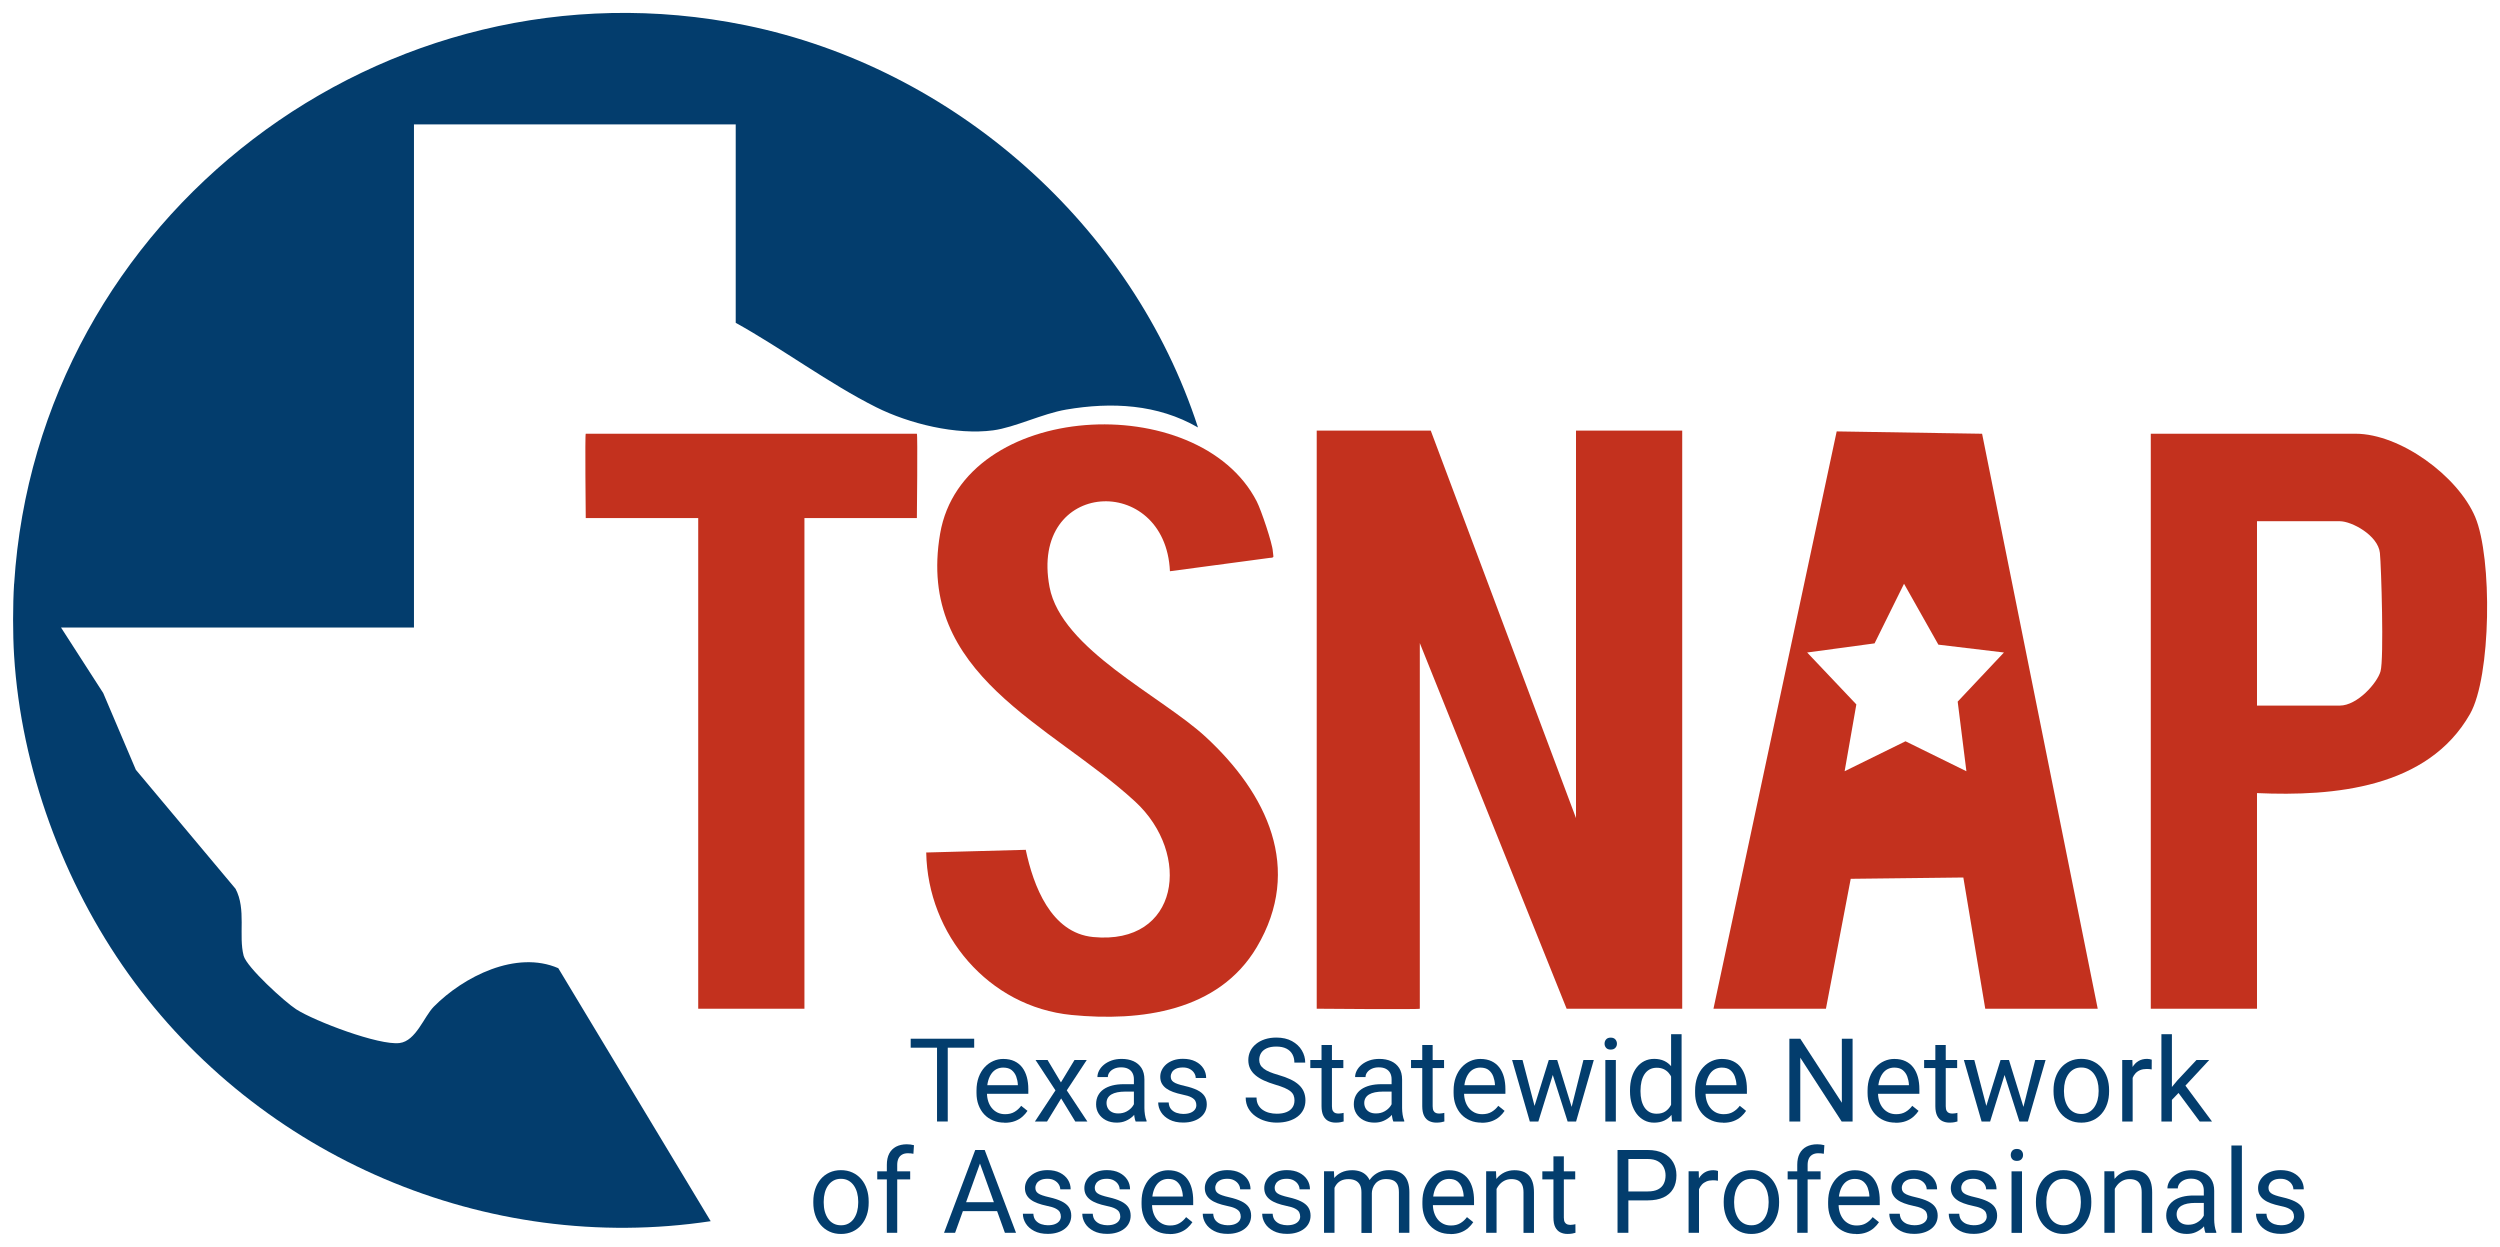 <?xml version="1.0" encoding="UTF-8"?>
<svg xmlns="http://www.w3.org/2000/svg" id="Layer_1" data-name="Layer 1" viewBox="0 0 800 399">
  <defs>
    <style>
      .cls-1 {
        fill: #033d6d;
      }

      .cls-2 {
        fill: #c3311e;
      }
    </style>
  </defs>
  <path class="cls-1" d="M4.53,186.79C11.98,69.24,123.03-15.52,238.63,8.09c66.67,13.62,123.7,63.94,144.73,128.7-12.94-7.48-27.65-8.21-42.2-5.72-7.58,1.29-16.42,5.71-23.35,6.64-11.83,1.57-26.86-2.11-37.42-7.39-14.97-7.49-30.15-18.81-44.96-27.02v-63.5h-102.96v161H19.52l13.51,20.98,10.44,24.55,31.9,38.08c3.49,6.55.9,14.93,2.59,21.41.96,3.68,13.2,14.83,16.83,17.16,5.95,3.82,26.5,11.62,33.08,10.79,5.24-.66,7.79-8.43,10.94-11.63,9.51-9.64,26.38-18.17,39.84-12.32l48.77,80.96c-71.75,10.83-144.48-20.52-186.31-79.11-20.9-29.27-34.35-65.74-36.6-101.89-.43-6.85-.43-16.16,0-23Z"></path>
  <path class="cls-2" d="M457.84,137.79l46.48,124v-124h33.99v185h-36.99l-46.98-117v117c0,.29-32.99,0-32.99,0v-185h36.49Z"></path>
  <path class="cls-2" d="M548.31,322.79l39.43-184.74,46.53.75,37,183.99h-35.99l-7.01-41.99-36.04.42-7.93,41.57h-35.99ZM641.26,208.8l-20.98-2.51-10.99-19.49-9.43,19.08-21.57,2.92,15.74,16.61-3.75,21.38,19.48-9.58,19.49,9.59-2.79-22.28,14.79-15.71Z"></path>
  <path class="cls-2" d="M722.24,253.79v69h-33.99v-184h65.47c14.39,0,32.82,13.58,38.34,26.65s5.14,51.09-1.66,63.04c-13.53,23.76-43.57,26.41-68.16,25.31ZM722.24,225.79h26.49c5.57,0,11.96-7.17,13.04-10.96,1.13-3.98.23-33.7-.2-37.88-.59-5.64-9-10.16-12.84-10.16h-26.49v59Z"></path>
  <path class="cls-2" d="M374.38,182.8c-1.42-31.66-45.05-29.53-38.53,5.04,3.76,19.92,35.79,34.86,49.99,47.99,19.57,18.09,31.24,42.12,16.32,67.27-12.21,20.59-37.14,23.86-59.27,21.69-26.59-2.62-46.04-25.74-46.5-51.99l31.85-.86c2.42,11.47,8.04,26.6,21.57,27.91,27.63,2.68,31.62-26.61,13.42-43.36-26.98-24.84-70.17-40.38-62.39-85.73,7.32-42.69,82.77-46.49,101.33-10.28,1.4,2.72,5.01,13.45,5.13,15.91.03.54.19,1.35.19,1.65,0,.59-1.06.39-1.84.57l-31.3,4.19Z"></path>
  <path class="cls-2" d="M293.41,165.79h-35.99v157h-33.99v-157h-35.99s-.29-27,0-27h105.96c.29,0,0,27,0,27Z"></path>
  <g>
    <g>
      <path class="cls-1" d="M311.74,332.39v2.87h-20.32v-2.87h20.32ZM303.28,332.39v26.49h-3.43v-26.49h3.43Z"></path>
      <path class="cls-1" d="M321.46,359.25c-1.36,0-2.59-.23-3.69-.7-1.1-.47-2.05-1.12-2.84-1.97-.79-.85-1.39-1.86-1.82-3.02s-.63-2.44-.63-3.82v-.76c0-1.6.24-3.03.7-4.28s1.11-2.32,1.91-3.19,1.72-1.53,2.75-1.98c1.02-.45,2.08-.67,3.18-.67,1.4,0,2.6.24,3.62.73,1.02.49,1.85,1.16,2.5,2.03.65.87,1.13,1.89,1.45,3.06.31,1.17.47,2.45.47,3.83v1.51h-14.6v-2.75h11.25v-.25c-.05-.87-.23-1.72-.53-2.55-.31-.82-.79-1.5-1.45-2.04s-1.57-.8-2.71-.8c-.76,0-1.46.16-2.1.48-.64.32-1.19.8-1.64,1.43-.46.63-.81,1.4-1.07,2.31-.25.91-.38,1.96-.38,3.15v.76c0,.93.13,1.81.39,2.63.26.82.64,1.54,1.14,2.16.5.62,1.11,1.1,1.82,1.46.72.35,1.53.53,2.45.53,1.18,0,2.18-.24,3-.73.82-.48,1.54-1.13,2.15-1.95l2.02,1.62c-.42.64-.96,1.26-1.61,1.84-.65.58-1.45,1.06-2.39,1.42s-2.06.55-3.35.55Z"></path>
      <path class="cls-1" d="M335.22,339.2l4.28,7.17,4.34-7.17h3.92l-6.39,9.72,6.59,9.97h-3.87l-4.52-7.39-4.52,7.39h-3.88l6.58-9.97-6.38-9.72h3.85Z"></path>
      <path class="cls-1" d="M363.42,346.95l.04,2.36h-3.38c-.95,0-1.8.08-2.55.23-.75.15-1.37.38-1.88.68-.51.3-.89.68-1.16,1.14-.26.46-.4.99-.4,1.59s.14,1.18.42,1.69c.28.51.7.91,1.26,1.21.56.3,1.25.45,2.07.45,1.02,0,1.93-.22,2.71-.65s1.41-.97,1.87-1.6c.46-.63.71-1.24.75-1.84l1.43,1.62c-.08.51-.31,1.07-.69,1.69-.37.62-.87,1.21-1.49,1.77s-1.35,1.03-2.2,1.4-1.8.55-2.86.55c-1.32,0-2.48-.26-3.48-.78-.99-.52-1.76-1.22-2.31-2.1-.55-.88-.82-1.86-.82-2.96s.2-1.99.61-2.79c.41-.81,1-1.48,1.77-2.02.77-.54,1.7-.95,2.78-1.23,1.08-.28,2.29-.42,3.63-.42h3.88ZM362.85,355.52v-10.13c0-.78-.15-1.45-.46-2.03-.31-.58-.77-1.02-1.38-1.34-.61-.32-1.37-.47-2.28-.47-.84,0-1.58.15-2.21.44-.63.29-1.13.67-1.48,1.15-.36.47-.53.98-.53,1.53h-3.34c0-.7.18-1.4.54-2.09s.88-1.32,1.56-1.88,1.5-1.01,2.46-1.35,2.03-.5,3.21-.5c1.42,0,2.68.24,3.77.73,1.09.49,1.94,1.22,2.57,2.19.62.98.93,2.2.93,3.67v9.17c0,.65.06,1.35.17,2.09s.29,1.38.52,1.91v.29h-3.49c-.17-.39-.3-.91-.4-1.56-.1-.65-.14-1.25-.14-1.81Z"></path>
      <path class="cls-1" d="M382.83,353.66c0-.48-.1-.94-.32-1.36s-.64-.8-1.28-1.15c-.64-.35-1.61-.65-2.9-.9-1.08-.23-2.06-.5-2.94-.82-.87-.32-1.61-.7-2.22-1.15-.61-.45-1.07-.98-1.4-1.58s-.49-1.32-.49-2.13.17-1.51.52-2.2c.34-.69.83-1.3,1.46-1.84.63-.53,1.39-.95,2.29-1.26.89-.3,1.88-.45,2.98-.45,1.57,0,2.9.28,4.01.84s1.96,1.3,2.55,2.23.88,1.96.88,3.08h-3.34c0-.55-.16-1.08-.48-1.59-.32-.52-.78-.94-1.39-1.28-.61-.34-1.35-.51-2.23-.51-.93,0-1.68.14-2.25.43s-.99.65-1.25,1.08c-.26.44-.39.9-.39,1.38,0,.36.06.69.19.97.13.29.35.55.68.78.33.24.78.46,1.37.66.59.21,1.34.41,2.26.62,1.6.36,2.92.8,3.96,1.31,1.04.51,1.81,1.13,2.31,1.87.51.74.76,1.64.76,2.69,0,.86-.18,1.65-.53,2.36-.36.72-.87,1.33-1.54,1.85s-1.46.92-2.38,1.2c-.92.29-1.95.43-3.1.43-1.72,0-3.18-.31-4.37-.93-1.19-.62-2.1-1.42-2.71-2.4-.61-.98-.92-2.02-.92-3.11h3.36c.05.92.31,1.65.79,2.19.48.54,1.07.92,1.77,1.15.7.22,1.39.34,2.08.34.91,0,1.68-.12,2.3-.36.62-.24,1.09-.58,1.42-1,.33-.42.49-.91.49-1.46Z"></path>
      <path class="cls-1" d="M414.24,352.19c0-.62-.09-1.17-.28-1.65-.19-.48-.51-.91-.98-1.3s-1.1-.76-1.91-1.11c-.81-.35-1.84-.71-3.08-1.07-1.3-.39-2.47-.82-3.52-1.3-1.05-.48-1.94-1.03-2.69-1.65s-1.32-1.33-1.72-2.13c-.4-.8-.6-1.72-.6-2.75s.21-1.98.63-2.86,1.03-1.63,1.82-2.28,1.73-1.16,2.83-1.52,2.32-.55,3.67-.55c1.98,0,3.65.38,5.03,1.14,1.38.76,2.43,1.75,3.15,2.97s1.08,2.52,1.08,3.9h-3.47c0-.99-.21-1.88-.63-2.65-.42-.77-1.06-1.38-1.91-1.82-.86-.44-1.94-.66-3.25-.66-1.24,0-2.26.19-3.07.56-.81.38-1.41.89-1.8,1.53-.39.64-.59,1.38-.59,2.2,0,.56.12,1.06.35,1.52.23.46.6.88,1.1,1.26.5.39,1.14.75,1.91,1.07s1.71.64,2.79.95c1.49.42,2.78.9,3.87,1.42,1.08.52,1.98,1.11,2.68,1.76s1.23,1.38,1.57,2.2c.34.82.52,1.74.52,2.77s-.22,2.06-.65,2.93c-.43.87-1.05,1.62-1.86,2.24-.81.62-1.77,1.09-2.9,1.43-1.13.33-2.38.5-3.77.5-1.22,0-2.41-.17-3.59-.51s-2.24-.85-3.2-1.53c-.96-.68-1.72-1.52-2.29-2.52-.57-1-.86-2.16-.86-3.48h3.47c0,.91.17,1.69.52,2.34s.83,1.19,1.44,1.61c.61.42,1.3.74,2.08.94.78.2,1.59.3,2.43.3,1.22,0,2.25-.17,3.09-.51.84-.34,1.48-.82,1.92-1.46.44-.63.66-1.38.66-2.24Z"></path>
      <path class="cls-1" d="M429.87,339.2v2.58h-10.57v-2.58h10.57ZM422.88,334.41h3.34v19.59c0,.67.1,1.17.31,1.51.2.34.47.56.79.67.33.11.67.16,1.05.16.28,0,.57-.03.88-.08s.54-.1.7-.14l.02,2.75c-.26.08-.61.17-1.04.25-.43.08-.94.12-1.54.12-.82,0-1.57-.16-2.26-.49s-1.23-.88-1.63-1.65c-.4-.77-.61-1.81-.61-3.12v-19.58Z"></path>
      <path class="cls-1" d="M445.89,346.95l.04,2.36h-3.38c-.95,0-1.8.08-2.55.23-.75.15-1.37.38-1.88.68-.51.3-.89.68-1.16,1.14-.26.46-.4.99-.4,1.59s.14,1.18.42,1.69c.28.51.7.91,1.26,1.21.56.3,1.25.45,2.07.45,1.02,0,1.93-.22,2.71-.65s1.41-.97,1.87-1.6c.46-.63.71-1.24.75-1.84l1.43,1.62c-.08.51-.31,1.07-.69,1.69-.37.62-.87,1.21-1.49,1.77s-1.35,1.03-2.2,1.4-1.8.55-2.86.55c-1.32,0-2.48-.26-3.48-.78-.99-.52-1.76-1.22-2.31-2.1-.55-.88-.82-1.86-.82-2.96s.2-1.99.61-2.79c.41-.81,1-1.48,1.77-2.02.77-.54,1.7-.95,2.78-1.23,1.08-.28,2.29-.42,3.63-.42h3.88ZM445.31,355.52v-10.13c0-.78-.15-1.45-.46-2.03-.31-.58-.77-1.02-1.38-1.34-.61-.32-1.37-.47-2.28-.47-.84,0-1.58.15-2.21.44-.63.29-1.13.67-1.48,1.15-.36.47-.53.98-.53,1.53h-3.34c0-.7.18-1.4.54-2.09s.88-1.32,1.56-1.88,1.5-1.01,2.46-1.35,2.03-.5,3.21-.5c1.42,0,2.68.24,3.77.73,1.09.49,1.94,1.22,2.57,2.19.62.98.93,2.2.93,3.67v9.17c0,.65.06,1.35.17,2.09s.29,1.38.52,1.91v.29h-3.49c-.17-.39-.3-.91-.4-1.56-.1-.65-.14-1.25-.14-1.81Z"></path>
      <path class="cls-1" d="M462.1,339.2v2.58h-10.57v-2.58h10.57ZM455.11,334.41h3.34v19.59c0,.67.1,1.17.31,1.51.2.34.47.56.79.67.33.11.67.16,1.05.16.28,0,.57-.03.88-.08s.54-.1.7-.14l.02,2.75c-.26.08-.61.17-1.04.25-.43.08-.94.12-1.54.12-.82,0-1.57-.16-2.26-.49s-1.23-.88-1.63-1.65c-.4-.77-.61-1.81-.61-3.12v-19.58Z"></path>
      <path class="cls-1" d="M474.13,359.25c-1.36,0-2.59-.23-3.69-.7-1.1-.47-2.05-1.12-2.84-1.97-.79-.85-1.39-1.86-1.82-3.02s-.63-2.44-.63-3.82v-.76c0-1.6.24-3.03.7-4.28s1.11-2.32,1.91-3.19,1.72-1.53,2.75-1.98c1.02-.45,2.08-.67,3.18-.67,1.4,0,2.6.24,3.62.73,1.02.49,1.85,1.16,2.5,2.03.65.87,1.13,1.89,1.45,3.06.31,1.17.47,2.45.47,3.83v1.51h-14.6v-2.75h11.25v-.25c-.05-.87-.23-1.72-.53-2.55-.31-.82-.79-1.5-1.45-2.04s-1.57-.8-2.71-.8c-.76,0-1.46.16-2.1.48-.64.32-1.19.8-1.64,1.43-.46.63-.81,1.4-1.07,2.31-.25.91-.38,1.96-.38,3.15v.76c0,.93.13,1.81.39,2.63.26.82.64,1.54,1.14,2.16.5.62,1.11,1.1,1.82,1.46.72.35,1.53.53,2.45.53,1.18,0,2.18-.24,3-.73.82-.48,1.54-1.13,2.15-1.95l2.02,1.62c-.42.64-.96,1.26-1.61,1.84-.65.58-1.45,1.06-2.39,1.42s-2.06.55-3.35.55Z"></path>
      <path class="cls-1" d="M487.21,339.2l4.28,16.37.31,3.31h-2.26l-5.67-19.69h3.34ZM490.59,355.39l5.02-16.19h2.2l-.43,3.22-5.11,16.47h-2.15l.47-3.49ZM498.3,339.2l4.91,15.92.56,3.77h-2.13l-5.26-16.5-.43-3.18h2.35ZM502.62,355.44l4.08-16.25h3.32l-5.67,19.69h-2.24l.51-3.44Z"></path>
      <path class="cls-1" d="M513.46,333.98c0-.55.17-1.01.5-1.38.33-.38.82-.56,1.47-.56s1.13.19,1.47.56c.34.38.52.84.52,1.38s-.17.97-.52,1.34c-.34.37-.83.55-1.47.55s-1.14-.18-1.47-.55c-.33-.37-.5-.82-.5-1.34ZM517.07,339.2v19.69h-3.36v-19.69h3.36Z"></path>
      <path class="cls-1" d="M521.6,349.26v-.38c0-1.5.18-2.87.55-4.1.37-1.23.89-2.29,1.57-3.17s1.49-1.57,2.44-2.05c.95-.48,2-.72,3.17-.72,1.23,0,2.3.22,3.22.65.92.43,1.7,1.05,2.35,1.87.64.82,1.15,1.8,1.53,2.96.37,1.15.63,2.46.78,3.91v1.67c-.13,1.44-.39,2.74-.77,3.89-.38,1.15-.89,2.13-1.54,2.95-.64.81-1.43,1.43-2.36,1.86-.93.43-2.01.65-3.25.65-1.14,0-2.19-.25-3.13-.75s-1.76-1.19-2.44-2.09-1.2-1.96-1.57-3.18c-.37-1.22-.55-2.54-.55-3.98ZM524.96,348.88v.38c0,.98.1,1.9.3,2.77.2.86.51,1.62.93,2.27s.96,1.17,1.61,1.54c.65.37,1.43.55,2.33.55,1.11,0,2.02-.24,2.74-.71.72-.47,1.29-1.1,1.73-1.87.43-.78.77-1.62,1.01-2.53v-4.38c-.15-.67-.35-1.31-.62-1.94-.27-.62-.62-1.18-1.05-1.67-.43-.49-.95-.88-1.57-1.17-.62-.29-1.35-.44-2.19-.44-.92,0-1.7.19-2.36.57s-1.2.9-1.62,1.56c-.42.66-.73,1.43-.93,2.29s-.3,1.79-.3,2.77ZM534.75,355.06v-24.12h3.36v27.94h-3.07l-.29-3.82Z"></path>
      <path class="cls-1" d="M551.41,359.25c-1.36,0-2.59-.23-3.69-.7-1.1-.47-2.05-1.12-2.84-1.97-.79-.85-1.39-1.86-1.82-3.02s-.63-2.44-.63-3.82v-.76c0-1.6.24-3.03.7-4.28s1.11-2.32,1.91-3.19,1.72-1.53,2.75-1.98c1.02-.45,2.08-.67,3.18-.67,1.4,0,2.6.24,3.62.73,1.02.49,1.85,1.16,2.5,2.03.65.87,1.13,1.89,1.45,3.06.31,1.17.47,2.45.47,3.83v1.51h-14.6v-2.75h11.25v-.25c-.05-.87-.23-1.72-.53-2.55-.31-.82-.79-1.5-1.45-2.04s-1.57-.8-2.71-.8c-.76,0-1.46.16-2.1.48-.64.32-1.19.8-1.64,1.43-.46.63-.81,1.4-1.07,2.31-.25.91-.38,1.96-.38,3.15v.76c0,.93.13,1.81.39,2.63.26.82.64,1.54,1.14,2.16.5.62,1.11,1.1,1.82,1.46.72.35,1.53.53,2.45.53,1.18,0,2.18-.24,3-.73.82-.48,1.54-1.13,2.15-1.95l2.02,1.62c-.42.64-.96,1.26-1.61,1.84-.65.58-1.45,1.06-2.39,1.42s-2.06.55-3.35.55Z"></path>
      <path class="cls-1" d="M592.83,332.39v26.49h-3.5l-13.24-20.43v20.43h-3.49v-26.49h3.49l13.3,20.49v-20.49h3.45Z"></path>
      <path class="cls-1" d="M606.6,359.25c-1.36,0-2.59-.23-3.69-.7-1.1-.47-2.05-1.12-2.84-1.97-.79-.85-1.39-1.86-1.82-3.02s-.63-2.44-.63-3.82v-.76c0-1.6.24-3.03.7-4.28s1.11-2.32,1.91-3.19,1.72-1.53,2.75-1.98c1.02-.45,2.08-.67,3.18-.67,1.4,0,2.6.24,3.62.73,1.02.49,1.85,1.16,2.5,2.03.65.87,1.13,1.89,1.45,3.06.31,1.17.47,2.45.47,3.83v1.51h-14.6v-2.75h11.25v-.25c-.05-.87-.23-1.72-.53-2.55-.31-.82-.79-1.5-1.45-2.04s-1.57-.8-2.71-.8c-.76,0-1.46.16-2.1.48-.64.32-1.19.8-1.64,1.43-.46.63-.81,1.4-1.07,2.31-.25.91-.38,1.96-.38,3.15v.76c0,.93.13,1.81.39,2.63.26.82.64,1.54,1.14,2.16.5.62,1.11,1.1,1.82,1.46.72.35,1.53.53,2.45.53,1.18,0,2.18-.24,3-.73.82-.48,1.54-1.13,2.15-1.95l2.02,1.62c-.42.64-.96,1.26-1.61,1.84-.65.58-1.45,1.06-2.39,1.42s-2.06.55-3.35.55Z"></path>
      <path class="cls-1" d="M626.29,339.2v2.58h-10.57v-2.58h10.57ZM619.3,334.41h3.34v19.59c0,.67.1,1.17.31,1.51.2.34.47.56.79.67.33.11.67.16,1.05.16.28,0,.57-.03.88-.08s.54-.1.7-.14l.02,2.75c-.26.08-.61.17-1.04.25-.43.08-.94.12-1.54.12-.82,0-1.57-.16-2.26-.49s-1.23-.88-1.63-1.65c-.4-.77-.61-1.81-.61-3.12v-19.58Z"></path>
      <path class="cls-1" d="M631.78,339.2l4.28,16.37.31,3.31h-2.26l-5.67-19.69h3.34ZM635.16,355.39l5.02-16.19h2.2l-.43,3.22-5.11,16.47h-2.15l.47-3.49ZM642.87,339.2l4.91,15.92.56,3.77h-2.13l-5.26-16.5-.43-3.18h2.35ZM647.19,355.44l4.08-16.25h3.32l-5.67,19.69h-2.24l.51-3.44Z"></path>
      <path class="cls-1" d="M657.13,349.26v-.42c0-1.42.2-2.74.61-3.96s1-2.28,1.77-3.18c.77-.9,1.7-1.61,2.8-2.11,1.1-.5,2.32-.76,3.68-.76s2.61.25,3.71.76,2.04,1.21,2.82,2.11c.78.9,1.37,1.96,1.78,3.18.41,1.22.61,2.54.61,3.96v.42c0,1.42-.2,2.74-.61,3.95-.41,1.21-1,2.27-1.78,3.17-.78.9-1.71,1.61-2.8,2.11-1.09.5-2.32.76-3.69.76s-2.61-.25-3.7-.76c-1.1-.5-2.03-1.21-2.81-2.11-.78-.9-1.37-1.96-1.78-3.17s-.61-2.53-.61-3.95ZM660.47,348.84v.42c0,.98.11,1.91.34,2.77.23.87.58,1.63,1.04,2.3.46.67,1.04,1.19,1.74,1.57.7.38,1.51.57,2.44.57s1.72-.19,2.41-.57c.69-.38,1.27-.91,1.73-1.57.46-.67.8-1.43,1.04-2.3.23-.87.35-1.79.35-2.77v-.42c0-.97-.12-1.89-.35-2.76-.24-.87-.58-1.64-1.05-2.31-.46-.67-1.04-1.2-1.73-1.59-.69-.39-1.5-.58-2.43-.58s-1.72.19-2.41.58c-.69.39-1.27.92-1.73,1.59-.46.67-.81,1.44-1.04,2.31-.23.87-.34,1.79-.34,2.76Z"></path>
      <path class="cls-1" d="M682.45,342.29v16.59h-3.34v-19.69h3.25l.09,3.09ZM688.56,339.09l-.02,3.13c-.28-.06-.54-.1-.79-.12-.25-.02-.53-.03-.84-.03-.77,0-1.45.12-2.04.36s-1.09.58-1.5,1.02c-.41.44-.73.96-.97,1.56-.23.6-.39,1.26-.46,1.97l-.94.55c0-1.19.12-2.3.35-3.35.24-1.04.6-1.97,1.09-2.77s1.12-1.44,1.89-1.89c.76-.45,1.68-.68,2.74-.68.24,0,.52.03.83.08s.53.11.65.17Z"></path>
      <path class="cls-1" d="M695.01,330.94v27.94h-3.36v-27.94h3.36ZM706.95,339.2l-8.53,9.19-4.77,4.99-.27-3.58,3.41-4.11,6.07-6.48h4.08ZM703.9,358.88l-6.97-9.39,1.73-3,9.18,12.39h-3.94Z"></path>
    </g>
    <g>
      <path class="cls-1" d="M260.26,384.88v-.42c0-1.42.2-2.74.61-3.96.41-1.22,1-2.28,1.76-3.18.77-.9,1.7-1.61,2.79-2.11,1.09-.5,2.31-.76,3.67-.76s2.6.25,3.7.76c1.1.5,2.03,1.21,2.81,2.11.77.9,1.36,1.96,1.77,3.18s.61,2.54.61,3.96v.42c0,1.42-.2,2.74-.61,3.95s-1,2.27-1.77,3.17c-.77.9-1.7,1.61-2.79,2.11-1.09.5-2.31.76-3.68.76s-2.6-.25-3.69-.76c-1.09-.5-2.02-1.21-2.8-2.11-.77-.9-1.36-1.96-1.77-3.17-.41-1.21-.61-2.53-.61-3.95ZM263.59,384.46v.42c0,.98.11,1.91.34,2.77.23.87.57,1.63,1.03,2.3.46.67,1.04,1.19,1.74,1.57.7.38,1.5.57,2.43.57s1.71-.19,2.4-.57c.69-.38,1.26-.91,1.72-1.57.45-.67.8-1.43,1.03-2.3.23-.87.35-1.79.35-2.77v-.42c0-.97-.12-1.89-.35-2.76-.23-.87-.58-1.64-1.04-2.31-.46-.67-1.04-1.2-1.73-1.59-.69-.39-1.5-.58-2.42-.58s-1.71.19-2.4.58c-.69.39-1.27.92-1.73,1.59-.46.67-.81,1.44-1.03,2.31-.23.87-.34,1.79-.34,2.76Z"></path>
      <path class="cls-1" d="M291.26,374.82v2.58h-10.54v-2.58h10.54ZM287.12,394.5h-3.33v-21.76c0-1.42.25-2.62.76-3.59s1.24-1.72,2.2-2.22c.96-.5,2.1-.76,3.42-.76.38,0,.77.02,1.16.07.39.05.77.12,1.14.22l-.18,2.75c-.25-.06-.54-.1-.85-.13-.32-.02-.63-.04-.94-.04-.71,0-1.32.14-1.83.43s-.9.7-1.16,1.25c-.26.55-.4,1.22-.4,2.02v21.76Z"></path>
      <path class="cls-1" d="M314.3,370.36l-8.67,24.14h-3.54l9.98-26.49h2.28l-.05,2.35ZM321.12,384.7v2.87h-14.71v-2.87h14.71ZM321.57,394.5l-8.69-24.14-.05-2.35h2.28l10.02,26.49h-3.56Z"></path>
      <path class="cls-1" d="M339.47,389.28c0-.48-.1-.94-.31-1.36s-.64-.8-1.28-1.15c-.64-.35-1.6-.65-2.89-.9-1.08-.23-2.05-.5-2.92-.82-.87-.32-1.61-.7-2.21-1.15-.61-.45-1.07-.98-1.39-1.58s-.49-1.32-.49-2.13.17-1.51.51-2.2.83-1.3,1.46-1.84c.63-.53,1.39-.95,2.28-1.26.89-.3,1.88-.45,2.97-.45,1.56,0,2.89.28,3.99.84s1.95,1.3,2.54,2.23.88,1.96.88,3.08h-3.33c0-.55-.16-1.08-.48-1.59-.32-.52-.78-.94-1.39-1.28-.61-.34-1.35-.51-2.22-.51-.92,0-1.67.14-2.24.43-.57.29-.98.65-1.24,1.08-.26.44-.39.9-.39,1.38,0,.36.06.69.19.97.13.29.35.55.67.78.32.24.78.46,1.37.66.59.21,1.34.41,2.25.62,1.59.36,2.91.8,3.94,1.31,1.03.51,1.8,1.13,2.3,1.87.5.74.76,1.64.76,2.69,0,.86-.18,1.65-.53,2.36-.35.72-.86,1.33-1.53,1.85-.67.52-1.46.92-2.37,1.2-.92.29-1.95.43-3.08.43-1.72,0-3.17-.31-4.35-.93-1.19-.62-2.09-1.42-2.7-2.4-.61-.98-.92-2.02-.92-3.11h3.35c.05.92.31,1.65.79,2.19.48.54,1.07.92,1.76,1.15.7.22,1.39.34,2.07.34.91,0,1.68-.12,2.29-.36.62-.24,1.09-.58,1.41-1,.32-.42.49-.91.49-1.46Z"></path>
      <path class="cls-1" d="M358.48,389.28c0-.48-.1-.94-.31-1.36s-.64-.8-1.28-1.15c-.64-.35-1.6-.65-2.89-.9-1.08-.23-2.05-.5-2.92-.82-.87-.32-1.61-.7-2.21-1.15-.61-.45-1.07-.98-1.39-1.58s-.49-1.32-.49-2.13.17-1.51.51-2.2.83-1.3,1.46-1.84c.63-.53,1.39-.95,2.28-1.26.89-.3,1.88-.45,2.97-.45,1.56,0,2.89.28,3.99.84s1.95,1.3,2.54,2.23.88,1.96.88,3.08h-3.33c0-.55-.16-1.08-.48-1.59-.32-.52-.78-.94-1.39-1.28-.61-.34-1.35-.51-2.22-.51-.92,0-1.67.14-2.24.43-.57.29-.98.65-1.24,1.08-.26.44-.39.9-.39,1.38,0,.36.06.69.19.97.13.29.35.55.67.78.32.24.78.46,1.37.66.59.21,1.34.41,2.25.62,1.59.36,2.91.8,3.94,1.31,1.03.51,1.8,1.13,2.3,1.87.5.74.76,1.64.76,2.69,0,.86-.18,1.65-.53,2.36-.35.72-.86,1.33-1.53,1.85-.67.52-1.46.92-2.37,1.2-.92.29-1.95.43-3.08.43-1.72,0-3.17-.31-4.35-.93-1.19-.62-2.09-1.42-2.7-2.4-.61-.98-.92-2.02-.92-3.11h3.35c.05.92.31,1.65.79,2.19.48.54,1.07.92,1.76,1.15.7.22,1.39.34,2.07.34.91,0,1.68-.12,2.29-.36.62-.24,1.09-.58,1.41-1,.32-.42.49-.91.49-1.46Z"></path>
      <path class="cls-1" d="M374.24,394.87c-1.36,0-2.58-.23-3.68-.7-1.1-.47-2.04-1.12-2.82-1.97-.79-.85-1.39-1.86-1.81-3.02s-.63-2.44-.63-3.82v-.76c0-1.6.23-3.03.7-4.28.47-1.26,1.1-2.32,1.91-3.19s1.71-1.53,2.73-1.98c1.02-.45,2.08-.67,3.17-.67,1.39,0,2.59.24,3.61.73,1.01.49,1.84,1.16,2.49,2.03.65.87,1.13,1.89,1.44,3.06.31,1.17.47,2.45.47,3.83v1.51h-14.53v-2.75h11.21v-.25c-.05-.87-.23-1.72-.53-2.55-.31-.82-.79-1.5-1.45-2.04-.66-.53-1.56-.8-2.7-.8-.76,0-1.45.16-2.09.48-.64.32-1.18.8-1.64,1.43-.46.63-.81,1.4-1.06,2.31-.25.91-.38,1.96-.38,3.15v.76c0,.93.13,1.81.39,2.63.26.82.64,1.54,1.13,2.16s1.1,1.1,1.82,1.46c.71.35,1.53.53,2.44.53,1.18,0,2.17-.24,2.99-.73.82-.48,1.53-1.13,2.14-1.95l2.01,1.62c-.42.64-.95,1.26-1.6,1.84-.65.58-1.44,1.06-2.38,1.42-.94.36-2.05.55-3.34.55Z"></path>
      <path class="cls-1" d="M397.03,389.28c0-.48-.1-.94-.31-1.36s-.64-.8-1.28-1.15c-.64-.35-1.6-.65-2.89-.9-1.08-.23-2.05-.5-2.92-.82-.87-.32-1.61-.7-2.21-1.15-.61-.45-1.07-.98-1.39-1.58s-.49-1.32-.49-2.13.17-1.51.51-2.2.83-1.3,1.46-1.84c.63-.53,1.39-.95,2.28-1.26.89-.3,1.88-.45,2.97-.45,1.56,0,2.89.28,3.99.84s1.95,1.3,2.54,2.23.88,1.96.88,3.08h-3.33c0-.55-.16-1.08-.48-1.59-.32-.52-.78-.94-1.39-1.28-.61-.34-1.35-.51-2.22-.51-.92,0-1.67.14-2.24.43-.57.29-.98.65-1.24,1.08-.26.44-.39.9-.39,1.38,0,.36.06.69.19.97.13.29.35.55.67.78.32.24.78.46,1.37.66.59.21,1.34.41,2.25.62,1.59.36,2.91.8,3.94,1.31,1.03.51,1.8,1.13,2.3,1.87.5.74.76,1.64.76,2.69,0,.86-.18,1.65-.53,2.36-.35.72-.86,1.33-1.53,1.85-.67.52-1.46.92-2.37,1.2-.92.29-1.95.43-3.08.43-1.72,0-3.17-.31-4.35-.93-1.19-.62-2.09-1.42-2.7-2.4-.61-.98-.92-2.02-.92-3.11h3.35c.05.92.31,1.65.79,2.19.48.54,1.07.92,1.76,1.15.7.22,1.39.34,2.07.34.91,0,1.68-.12,2.29-.36.62-.24,1.09-.58,1.41-1,.32-.42.49-.91.49-1.46Z"></path>
      <path class="cls-1" d="M416.05,389.28c0-.48-.1-.94-.31-1.36s-.64-.8-1.28-1.15c-.64-.35-1.6-.65-2.89-.9-1.08-.23-2.05-.5-2.92-.82-.87-.32-1.61-.7-2.21-1.15-.61-.45-1.07-.98-1.39-1.58s-.49-1.32-.49-2.13.17-1.51.51-2.2.83-1.3,1.46-1.84c.63-.53,1.39-.95,2.28-1.26.89-.3,1.88-.45,2.97-.45,1.56,0,2.89.28,3.99.84s1.95,1.3,2.54,2.23.88,1.96.88,3.08h-3.33c0-.55-.16-1.08-.48-1.59-.32-.52-.78-.94-1.39-1.28-.61-.34-1.35-.51-2.22-.51-.92,0-1.67.14-2.24.43-.57.29-.98.65-1.24,1.08-.26.44-.39.9-.39,1.38,0,.36.06.69.19.97.13.29.35.55.67.78.32.24.78.46,1.37.66.59.21,1.34.41,2.25.62,1.59.36,2.91.8,3.94,1.31,1.03.51,1.8,1.13,2.3,1.87.5.74.76,1.64.76,2.69,0,.86-.18,1.65-.53,2.36-.35.72-.86,1.33-1.53,1.85-.67.52-1.46.92-2.37,1.2-.92.29-1.95.43-3.08.43-1.72,0-3.17-.31-4.35-.93-1.19-.62-2.09-1.42-2.7-2.4-.61-.98-.92-2.02-.92-3.11h3.35c.05.92.31,1.65.79,2.19.48.54,1.07.92,1.76,1.15.7.22,1.39.34,2.07.34.91,0,1.68-.12,2.29-.36.62-.24,1.09-.58,1.41-1,.32-.42.49-.91.49-1.46Z"></path>
      <path class="cls-1" d="M427.04,378.73v15.77h-3.35v-19.69h3.17l.18,3.91ZM426.35,383.92l-1.55-.05c.01-1.35.19-2.59.52-3.74.33-1.15.83-2.14,1.49-2.99s1.48-1.51,2.46-1.97c.98-.47,2.12-.7,3.42-.7.91,0,1.75.13,2.52.39.77.26,1.43.67,2,1.23.56.56,1,1.27,1.31,2.15.31.87.47,1.93.47,3.17v13.12h-3.33v-12.95c0-1.03-.17-1.86-.51-2.47s-.82-1.07-1.45-1.36-1.36-.43-2.19-.43c-.98,0-1.8.18-2.46.53-.66.35-1.19.84-1.58,1.46-.4.62-.68,1.33-.85,2.12-.17.79-.26,1.63-.26,2.52ZM438.97,382.06l-2.23.69c.01-1.08.19-2.12.53-3.11.34-.99.84-1.88,1.49-2.66.65-.78,1.46-1.39,2.42-1.85.96-.45,2.06-.68,3.29-.68,1.04,0,1.97.14,2.78.42s1.49.71,2.05,1.28c.56.58.98,1.31,1.27,2.21.29.9.43,1.96.43,3.2v12.94h-3.35v-12.97c0-1.1-.17-1.96-.51-2.57-.34-.61-.82-1.04-1.44-1.29-.62-.25-1.35-.37-2.2-.37-.73,0-1.38.13-1.94.38-.56.25-1.04.6-1.42,1.05-.38.44-.68.95-.87,1.52-.2.57-.3,1.18-.3,1.82Z"></path>
      <path class="cls-1" d="M464.11,394.87c-1.36,0-2.58-.23-3.68-.7-1.1-.47-2.04-1.12-2.82-1.97-.79-.85-1.39-1.86-1.81-3.02s-.63-2.44-.63-3.82v-.76c0-1.6.23-3.03.7-4.28.47-1.26,1.1-2.32,1.91-3.19s1.71-1.53,2.73-1.98c1.02-.45,2.08-.67,3.17-.67,1.39,0,2.59.24,3.61.73,1.01.49,1.84,1.16,2.49,2.03.65.87,1.13,1.89,1.44,3.06.31,1.17.47,2.45.47,3.83v1.51h-14.53v-2.75h11.21v-.25c-.05-.87-.23-1.72-.53-2.55-.31-.82-.79-1.5-1.45-2.04-.66-.53-1.56-.8-2.7-.8-.76,0-1.45.16-2.09.48-.64.32-1.18.8-1.64,1.43-.46.63-.81,1.4-1.06,2.31-.25.91-.38,1.96-.38,3.15v.76c0,.93.13,1.81.39,2.63.26.82.64,1.54,1.13,2.16s1.1,1.1,1.82,1.46c.71.35,1.53.53,2.44.53,1.18,0,2.17-.24,2.99-.73.82-.48,1.53-1.13,2.14-1.95l2.01,1.62c-.42.64-.95,1.26-1.6,1.84-.65.58-1.44,1.06-2.38,1.42-.94.36-2.05.55-3.34.55Z"></path>
      <path class="cls-1" d="M478.9,379.02v15.48h-3.33v-19.69h3.15l.18,4.2ZM478.11,383.92l-1.39-.05c.01-1.35.21-2.59.59-3.74.38-1.15.92-2.14,1.62-2.99.7-.85,1.53-1.51,2.49-1.97s2.04-.7,3.21-.7c.96,0,1.82.13,2.59.39.77.26,1.42.68,1.97,1.25s.96,1.31,1.25,2.21c.29.9.43,2,.43,3.3v12.9h-3.35v-12.94c0-1.03-.15-1.86-.45-2.48s-.74-1.08-1.31-1.36-1.28-.43-2.12-.43-1.58.18-2.26.53c-.68.35-1.26.84-1.75,1.46-.49.62-.86,1.33-1.13,2.12-.27.79-.4,1.63-.4,2.52Z"></path>
      <path class="cls-1" d="M504.07,374.82v2.58h-10.52v-2.58h10.52ZM497.1,370.03h3.33v19.59c0,.67.1,1.17.31,1.51s.47.56.79.67c.32.11.67.16,1.04.16.28,0,.57-.03.87-.08s.54-.1.69-.14l.02,2.75c-.26.08-.61.17-1.03.25-.43.08-.94.12-1.54.12-.82,0-1.57-.16-2.25-.49-.68-.33-1.23-.88-1.63-1.65-.4-.77-.6-1.81-.6-3.12v-19.58Z"></path>
      <path class="cls-1" d="M527.27,384.12h-7v-2.86h7c1.36,0,2.45-.22,3.29-.65.84-.44,1.45-1.04,1.84-1.82.39-.78.58-1.66.58-2.66,0-.91-.19-1.76-.58-2.57-.39-.8-1-1.45-1.84-1.94-.84-.49-1.94-.74-3.29-.74h-6.19v23.61h-3.47v-26.49h9.66c1.98,0,3.65.35,5.02,1.04,1.37.69,2.4,1.65,3.11,2.87.71,1.22,1.06,2.61,1.06,4.18,0,1.7-.35,3.15-1.06,4.35-.71,1.2-1.75,2.11-3.11,2.74-1.37.62-3.04.94-5.02.94Z"></path>
      <path class="cls-1" d="M543.68,377.91v16.59h-3.33v-19.69h3.24l.09,3.09ZM549.76,374.71l-.02,3.13c-.28-.06-.54-.1-.78-.12s-.52-.03-.84-.03c-.77,0-1.45.12-2.03.36s-1.09.58-1.49,1.02c-.41.44-.73.96-.96,1.56-.23.6-.39,1.26-.46,1.97l-.94.55c0-1.19.12-2.3.35-3.35.23-1.04.6-1.97,1.09-2.77.49-.81,1.12-1.44,1.88-1.89s1.67-.68,2.73-.68c.24,0,.52.03.83.08.31.05.53.11.65.17Z"></path>
      <path class="cls-1" d="M551.59,384.88v-.42c0-1.42.2-2.74.61-3.96s1-2.28,1.76-3.18c.77-.9,1.7-1.61,2.79-2.11s2.31-.76,3.67-.76,2.6.25,3.7.76,2.03,1.21,2.81,2.11c.77.9,1.36,1.96,1.77,3.18.41,1.22.61,2.54.61,3.96v.42c0,1.42-.2,2.74-.61,3.95-.41,1.21-1,2.27-1.77,3.17-.77.9-1.7,1.61-2.79,2.11-1.09.5-2.31.76-3.68.76s-2.6-.25-3.69-.76c-1.09-.5-2.02-1.21-2.8-2.11-.77-.9-1.36-1.96-1.77-3.17s-.61-2.53-.61-3.95ZM554.92,384.46v.42c0,.98.11,1.91.34,2.77.23.87.57,1.63,1.03,2.3.46.67,1.04,1.19,1.74,1.57.7.38,1.5.57,2.43.57s1.71-.19,2.4-.57c.69-.38,1.26-.91,1.72-1.57.46-.67.8-1.43,1.03-2.3.23-.87.35-1.79.35-2.77v-.42c0-.97-.12-1.89-.35-2.76-.23-.87-.58-1.64-1.04-2.31-.46-.67-1.04-1.2-1.73-1.59-.69-.39-1.5-.58-2.42-.58s-1.71.19-2.4.58c-.69.39-1.27.92-1.73,1.59-.46.67-.81,1.44-1.03,2.31-.23.87-.34,1.79-.34,2.76Z"></path>
      <path class="cls-1" d="M582.59,374.82v2.58h-10.54v-2.58h10.54ZM578.45,394.5h-3.33v-21.76c0-1.42.25-2.62.76-3.59s1.24-1.72,2.2-2.22c.96-.5,2.1-.76,3.42-.76.38,0,.77.02,1.16.07.39.05.77.12,1.14.22l-.18,2.75c-.25-.06-.54-.1-.85-.13-.32-.02-.63-.04-.94-.04-.71,0-1.32.14-1.83.43s-.9.7-1.16,1.25c-.26.55-.4,1.22-.4,2.02v21.76Z"></path>
      <path class="cls-1" d="M593.94,394.87c-1.36,0-2.58-.23-3.68-.7-1.1-.47-2.04-1.12-2.82-1.97-.79-.85-1.39-1.86-1.81-3.02s-.63-2.44-.63-3.82v-.76c0-1.6.23-3.03.7-4.28.47-1.26,1.1-2.32,1.91-3.19s1.71-1.53,2.73-1.98c1.02-.45,2.08-.67,3.17-.67,1.39,0,2.59.24,3.61.73,1.01.49,1.84,1.16,2.49,2.03.65.87,1.13,1.89,1.44,3.06.31,1.17.47,2.45.47,3.83v1.51h-14.53v-2.75h11.21v-.25c-.05-.87-.23-1.72-.53-2.55-.31-.82-.79-1.5-1.45-2.04-.66-.53-1.56-.8-2.7-.8-.76,0-1.45.16-2.09.48-.64.32-1.18.8-1.64,1.43-.46.63-.81,1.4-1.06,2.31-.25.91-.38,1.96-.38,3.15v.76c0,.93.13,1.81.39,2.63.26.82.64,1.54,1.13,2.16s1.1,1.1,1.82,1.46c.71.35,1.53.53,2.44.53,1.18,0,2.17-.24,2.99-.73.82-.48,1.53-1.13,2.14-1.95l2.01,1.62c-.42.64-.95,1.26-1.6,1.84-.65.58-1.44,1.06-2.38,1.42-.94.36-2.05.55-3.34.55Z"></path>
      <path class="cls-1" d="M616.73,389.28c0-.48-.1-.94-.31-1.36s-.64-.8-1.28-1.15c-.64-.35-1.6-.65-2.89-.9-1.08-.23-2.05-.5-2.92-.82-.87-.32-1.61-.7-2.21-1.15-.61-.45-1.07-.98-1.39-1.58s-.49-1.32-.49-2.13.17-1.51.51-2.2.83-1.3,1.46-1.84c.63-.53,1.39-.95,2.28-1.26.89-.3,1.88-.45,2.97-.45,1.56,0,2.89.28,3.99.84s1.95,1.3,2.54,2.23.88,1.96.88,3.08h-3.33c0-.55-.16-1.08-.48-1.59-.32-.52-.78-.94-1.39-1.28-.61-.34-1.35-.51-2.22-.51-.92,0-1.67.14-2.24.43-.57.29-.98.65-1.24,1.08-.26.44-.39.9-.39,1.38,0,.36.06.69.19.97.13.29.35.55.67.78.32.24.78.46,1.37.66.59.21,1.34.41,2.25.62,1.59.36,2.91.8,3.94,1.31,1.03.51,1.8,1.13,2.3,1.87.5.74.76,1.64.76,2.69,0,.86-.18,1.65-.53,2.36-.35.72-.86,1.33-1.53,1.85-.67.52-1.46.92-2.37,1.2-.92.29-1.95.43-3.08.43-1.72,0-3.17-.31-4.35-.93-1.19-.62-2.09-1.42-2.7-2.4-.61-.98-.92-2.02-.92-3.11h3.35c.05.92.31,1.65.79,2.19.48.54,1.07.92,1.76,1.15.7.22,1.39.34,2.07.34.91,0,1.68-.12,2.29-.36.62-.24,1.09-.58,1.41-1,.32-.42.49-.91.49-1.46Z"></path>
      <path class="cls-1" d="M635.75,389.28c0-.48-.1-.94-.31-1.36s-.64-.8-1.28-1.15c-.64-.35-1.6-.65-2.89-.9-1.08-.23-2.05-.5-2.92-.82-.87-.32-1.61-.7-2.21-1.15-.61-.45-1.07-.98-1.39-1.58s-.49-1.32-.49-2.13.17-1.51.51-2.2.83-1.3,1.46-1.84c.63-.53,1.39-.95,2.28-1.26.89-.3,1.88-.45,2.97-.45,1.56,0,2.89.28,3.99.84s1.95,1.3,2.54,2.23.88,1.96.88,3.08h-3.33c0-.55-.16-1.08-.48-1.59-.32-.52-.78-.94-1.39-1.28-.61-.34-1.35-.51-2.22-.51-.92,0-1.67.14-2.24.43-.57.29-.98.65-1.24,1.08-.26.44-.39.9-.39,1.38,0,.36.06.69.19.97.13.29.35.55.67.78.32.24.78.46,1.37.66.59.21,1.34.41,2.25.62,1.59.36,2.91.8,3.94,1.31,1.03.51,1.8,1.13,2.3,1.87.5.74.76,1.64.76,2.69,0,.86-.18,1.65-.53,2.36-.35.72-.86,1.33-1.53,1.85-.67.52-1.46.92-2.37,1.2-.92.29-1.95.43-3.08.43-1.72,0-3.17-.31-4.35-.93-1.19-.62-2.09-1.42-2.7-2.4-.61-.98-.92-2.02-.92-3.11h3.35c.05.92.31,1.65.79,2.19.48.54,1.07.92,1.76,1.15.7.22,1.39.34,2.07.34.91,0,1.68-.12,2.29-.36.62-.24,1.09-.58,1.41-1,.32-.42.49-.91.49-1.46Z"></path>
      <path class="cls-1" d="M643.44,369.6c0-.55.17-1.01.49-1.38s.82-.56,1.47-.56,1.12.19,1.47.56.51.84.51,1.38-.17.97-.51,1.34-.83.55-1.47.55-1.14-.18-1.47-.55-.49-.82-.49-1.34ZM647.04,374.82v19.69h-3.35v-19.69h3.35Z"></path>
      <path class="cls-1" d="M651.5,384.88v-.42c0-1.42.2-2.74.61-3.96s1-2.28,1.76-3.18c.77-.9,1.7-1.61,2.79-2.11s2.31-.76,3.67-.76,2.6.25,3.7.76,2.03,1.21,2.81,2.11c.77.9,1.36,1.96,1.77,3.18.41,1.22.61,2.54.61,3.96v.42c0,1.42-.2,2.74-.61,3.95-.41,1.21-1,2.27-1.77,3.17-.77.9-1.7,1.61-2.79,2.11-1.09.5-2.31.76-3.68.76s-2.6-.25-3.69-.76c-1.09-.5-2.02-1.21-2.8-2.11-.77-.9-1.36-1.96-1.77-3.17s-.61-2.53-.61-3.95ZM654.83,384.46v.42c0,.98.11,1.91.34,2.77.23.87.57,1.63,1.03,2.3.46.67,1.04,1.19,1.74,1.57.7.38,1.5.57,2.43.57s1.71-.19,2.4-.57c.69-.38,1.26-.91,1.72-1.57.46-.67.8-1.43,1.03-2.3.23-.87.35-1.79.35-2.77v-.42c0-.97-.12-1.89-.35-2.76-.23-.87-.58-1.64-1.04-2.31-.46-.67-1.04-1.2-1.73-1.59-.69-.39-1.5-.58-2.42-.58s-1.71.19-2.4.58c-.69.39-1.27.92-1.73,1.59-.46.67-.81,1.44-1.03,2.31-.23.87-.34,1.79-.34,2.76Z"></path>
      <path class="cls-1" d="M676.73,379.02v15.48h-3.33v-19.69h3.15l.18,4.2ZM675.93,383.92l-1.39-.05c.01-1.35.21-2.59.59-3.74.38-1.15.92-2.14,1.62-2.99.7-.85,1.53-1.51,2.49-1.97s2.04-.7,3.21-.7c.96,0,1.82.13,2.59.39.77.26,1.42.68,1.97,1.25s.96,1.31,1.25,2.21c.29.9.43,2,.43,3.3v12.9h-3.35v-12.94c0-1.03-.15-1.86-.45-2.48s-.74-1.08-1.31-1.36-1.28-.43-2.12-.43-1.58.18-2.26.53c-.68.35-1.26.84-1.75,1.46-.49.62-.86,1.33-1.13,2.12-.27.79-.4,1.63-.4,2.52Z"></path>
      <path class="cls-1" d="M705.8,382.57l.04,2.36h-3.36c-.95,0-1.79.08-2.54.23-.74.15-1.37.38-1.87.68s-.89.68-1.15,1.14c-.26.46-.4.99-.4,1.59s.14,1.18.41,1.69c.28.51.69.91,1.25,1.21.56.3,1.24.45,2.06.45,1.02,0,1.92-.22,2.7-.65.78-.44,1.4-.97,1.86-1.6.46-.63.71-1.24.75-1.84l1.42,1.62c-.08.51-.31,1.07-.68,1.69-.37.62-.87,1.21-1.48,1.77-.62.56-1.35,1.03-2.19,1.4-.84.37-1.8.55-2.85.55-1.32,0-2.47-.26-3.46-.78-.99-.52-1.76-1.22-2.3-2.1s-.82-1.86-.82-2.96.2-1.99.61-2.79c.41-.81,1-1.48,1.76-2.02.77-.54,1.69-.95,2.77-1.23s2.28-.42,3.62-.42h3.87ZM705.22,391.14v-10.13c0-.78-.15-1.45-.46-2.03-.31-.58-.76-1.02-1.38-1.34-.61-.32-1.37-.47-2.27-.47-.84,0-1.57.15-2.2.44-.63.29-1.12.67-1.48,1.15-.35.47-.53.98-.53,1.53h-3.33c0-.7.18-1.4.54-2.09.36-.69.88-1.32,1.56-1.88s1.49-1.01,2.45-1.35,2.02-.5,3.19-.5c1.41,0,2.66.24,3.75.73,1.09.49,1.94,1.22,2.55,2.19.62.98.93,2.2.93,3.67v9.17c0,.65.06,1.35.17,2.09s.29,1.38.51,1.91v.29h-3.47c-.17-.39-.3-.91-.4-1.56-.1-.65-.14-1.25-.14-1.81Z"></path>
      <path class="cls-1" d="M717.4,366.56v27.94h-3.35v-27.94h3.35Z"></path>
      <path class="cls-1" d="M734.07,389.28c0-.48-.1-.94-.31-1.36s-.64-.8-1.28-1.15c-.64-.35-1.6-.65-2.89-.9-1.08-.23-2.05-.5-2.92-.82-.87-.32-1.61-.7-2.21-1.15-.61-.45-1.07-.98-1.39-1.58s-.49-1.32-.49-2.13.17-1.51.51-2.2.83-1.3,1.46-1.84c.63-.53,1.39-.95,2.28-1.26.89-.3,1.88-.45,2.97-.45,1.56,0,2.89.28,3.99.84s1.95,1.3,2.54,2.23.88,1.96.88,3.08h-3.33c0-.55-.16-1.08-.48-1.59-.32-.52-.78-.94-1.39-1.28-.61-.34-1.35-.51-2.22-.51-.92,0-1.67.14-2.24.43-.57.29-.98.65-1.24,1.08-.26.44-.39.9-.39,1.38,0,.36.06.69.19.97.13.29.35.55.67.78.32.24.78.46,1.37.66.59.21,1.34.41,2.25.62,1.59.36,2.91.8,3.94,1.31,1.03.51,1.8,1.13,2.3,1.87.5.74.76,1.64.76,2.69,0,.86-.18,1.65-.53,2.36-.35.72-.86,1.33-1.53,1.85-.67.52-1.46.92-2.37,1.2-.92.29-1.95.43-3.08.43-1.72,0-3.17-.31-4.35-.93-1.19-.62-2.09-1.42-2.7-2.4-.61-.98-.92-2.02-.92-3.11h3.35c.05.92.31,1.65.79,2.19.48.54,1.07.92,1.76,1.15.7.22,1.39.34,2.07.34.91,0,1.68-.12,2.29-.36.62-.24,1.09-.58,1.41-1,.32-.42.49-.91.49-1.46Z"></path>
    </g>
  </g>
</svg>
